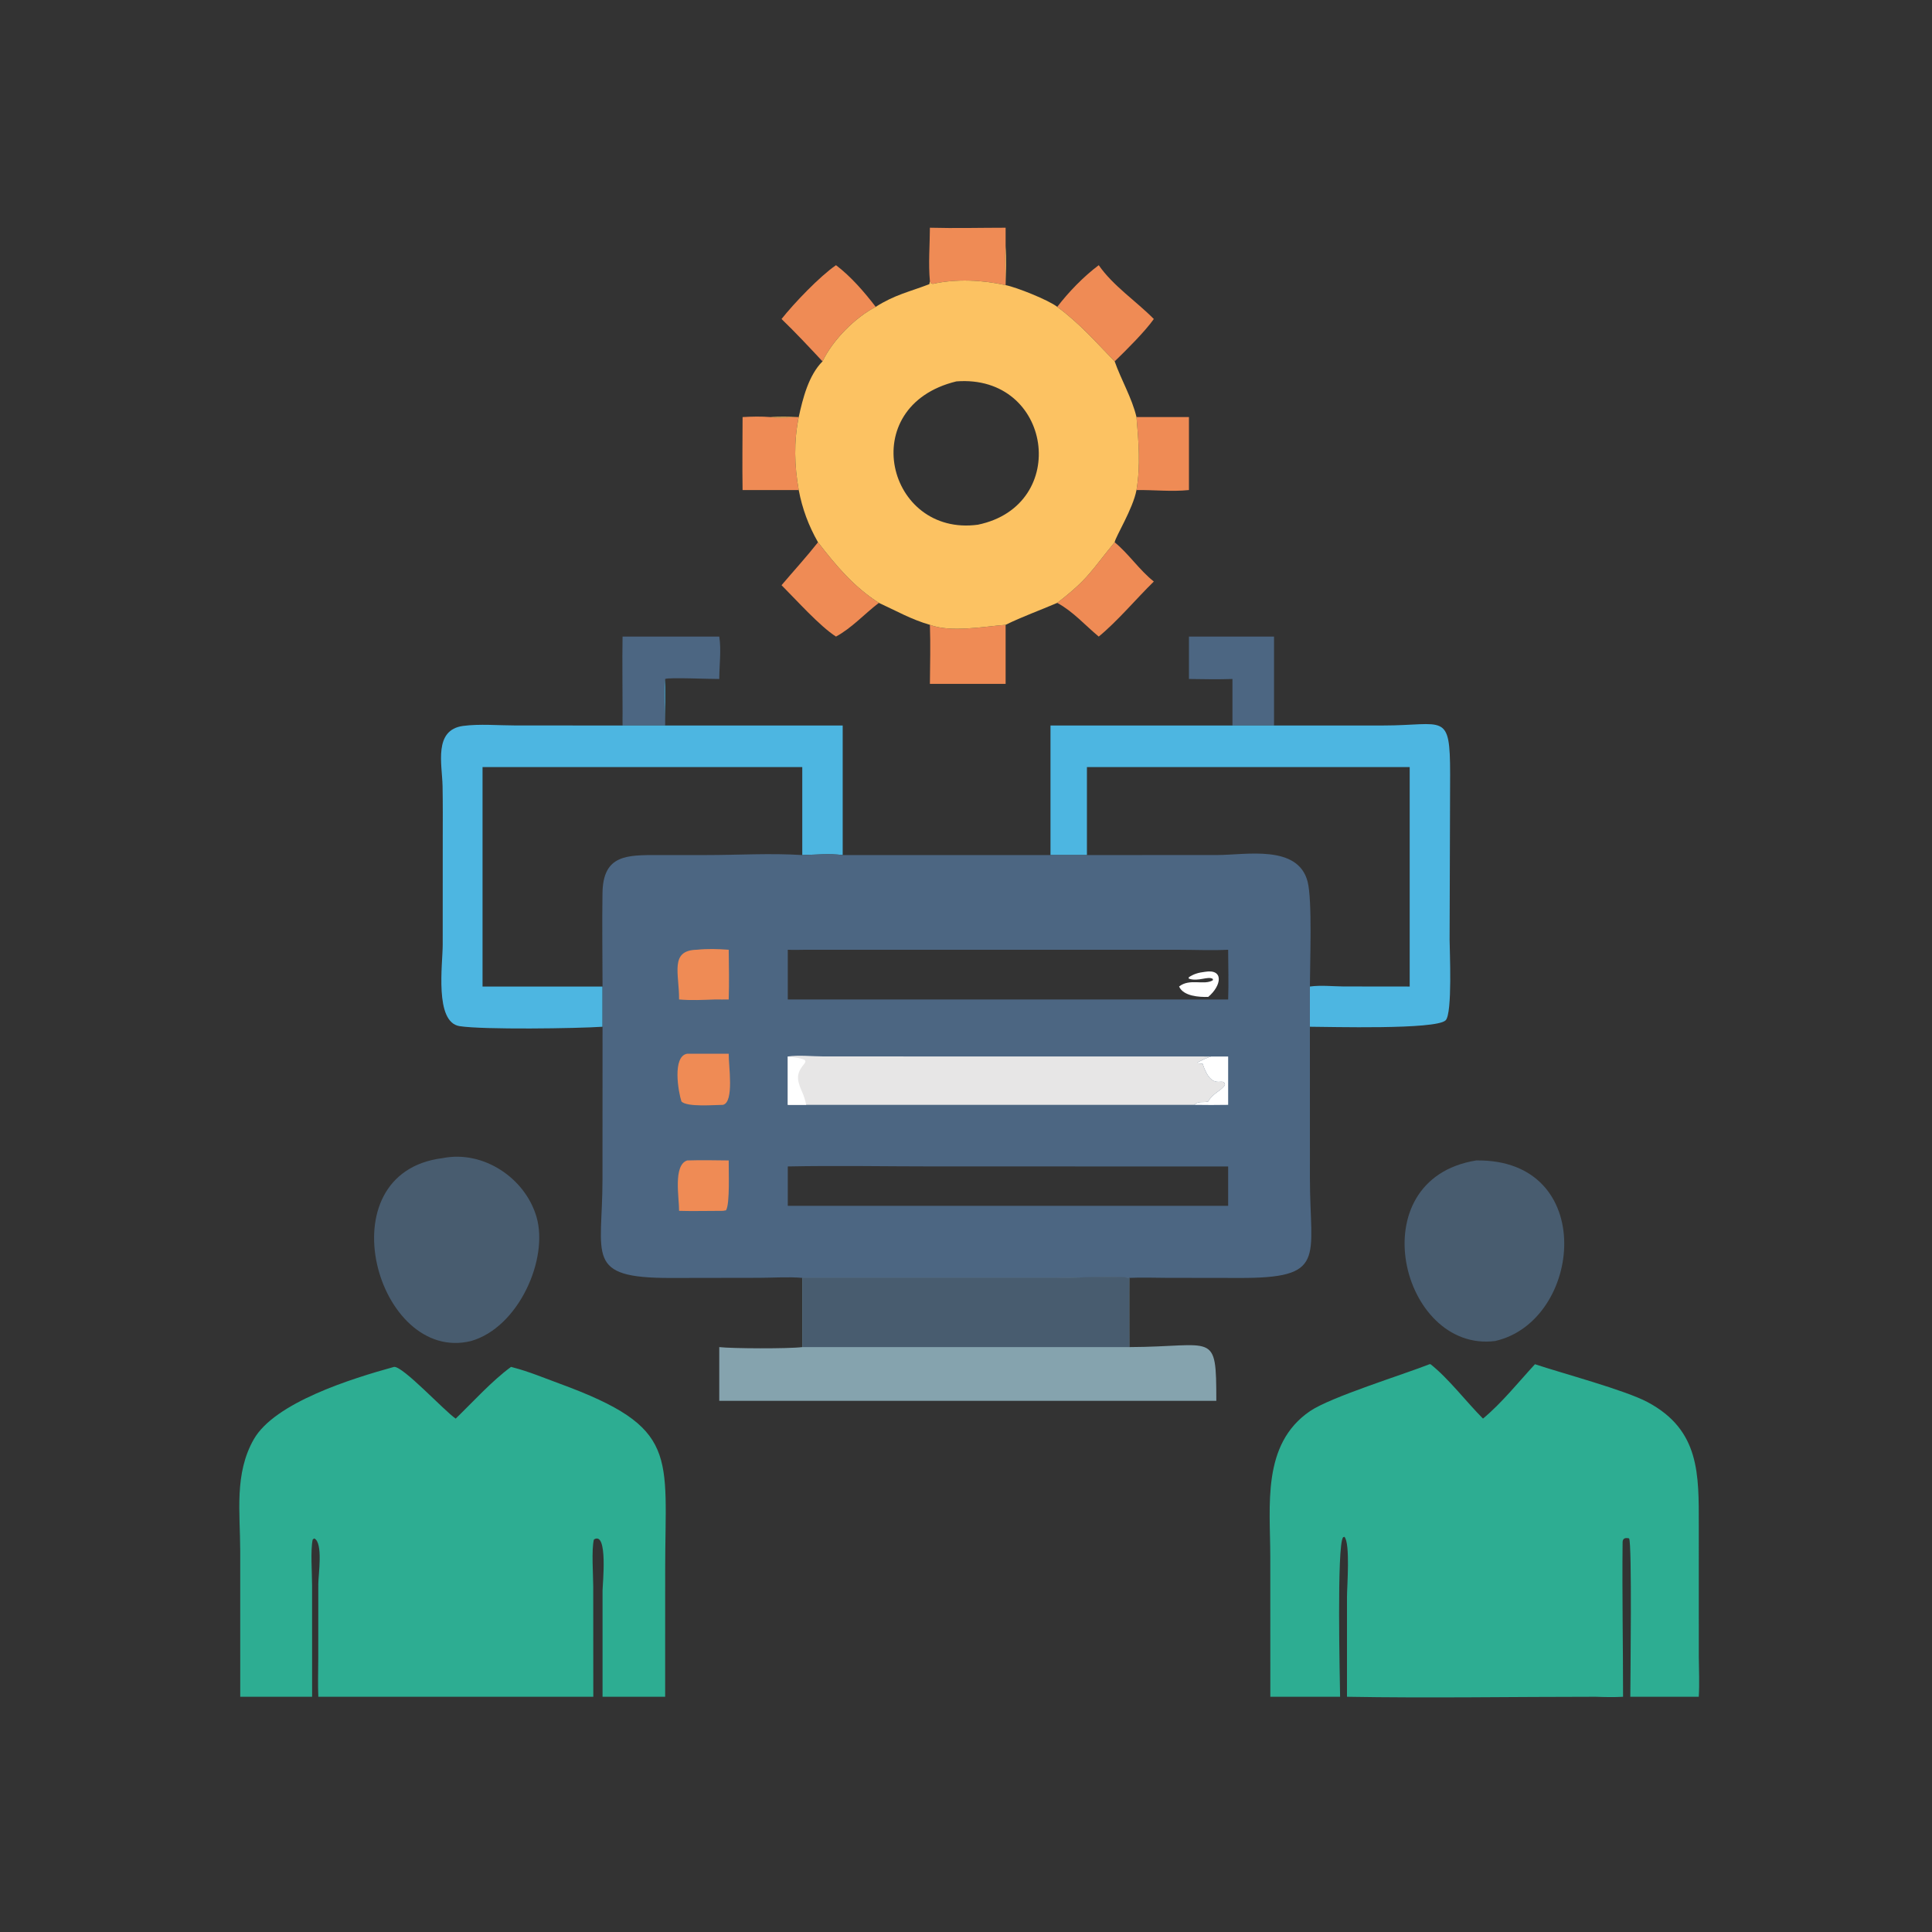 <svg xmlns="http://www.w3.org/2000/svg" xmlns:xlink="http://www.w3.org/1999/xlink" width="96" height="96"><rect width="100%" height="100%" fill="#333333" stroke="none"/><path fill="#EF8B55" transform="scale(0.188 0.188)" d="M300.382 110.233L314.245 110.233L314.245 129.524C309.662 130.001 304.99 129.46 300.382 129.524C301.479 123.073 300.939 116.702 300.382 110.233Z"></path><path fill="#EF8B55" transform="scale(0.188 0.188)" d="M196.268 110.233C198.747 110.094 201.135 110.037 203.614 110.233C206.064 110.567 208.638 110.243 211.108 110.233C209.791 116.76 209.95 122.993 211.108 129.524L196.268 129.524C196.165 123.098 196.255 116.66 196.268 110.233Z"></path><path fill="#EF8B55" transform="scale(0.188 0.188)" d="M294.613 143.325C298.395 146.443 301.121 150.651 304.963 153.699C300.294 158.271 295.38 164.164 290.403 168.249C286.717 165.197 283.684 161.662 279.433 159.344C287.62 153.04 288.422 150.848 294.287 143.717L294.613 143.325Z"></path><path fill="#EF8B55" transform="scale(0.188 0.188)" d="M245.777 60.189C252.429 60.367 259.132 60.193 265.79 60.189C265.809 61.784 265.795 63.379 265.79 64.974C265.579 68.425 265.814 71.905 265.79 75.362C259.613 73.99 252.735 73.648 246.526 75.035L246.01 74.84L245.777 74.296C245.339 69.754 245.758 64.778 245.777 60.189Z"></path><path fill="#EF8B55" transform="scale(0.188 0.188)" d="M245.777 165.145C251.225 167.236 260.025 165.604 265.79 165.145L265.79 180.754L245.777 180.754C245.822 175.56 245.962 170.336 245.777 165.145Z"></path><path fill="#EF8B55" transform="scale(0.188 0.188)" d="M216.206 143.325C221.003 149.545 225.589 155.021 232.288 159.344C228.508 162.227 225.147 165.984 220.959 168.249C216.699 165.546 210.411 158.514 206.564 154.67C209.789 150.876 213.115 147.24 216.206 143.325Z"></path><path fill="#EF8B55" transform="scale(0.188 0.188)" d="M220.959 70.09C224.887 73.053 228.465 77.205 231.455 81.103C225.904 83.998 220.13 89.866 217.394 95.514C213.821 91.695 210.348 87.962 206.564 84.312C209.877 80.127 216.676 73.026 220.959 70.09Z"></path><path fill="#EF8B55" transform="scale(0.188 0.188)" d="M290.403 70.09C294.167 75.54 300.324 79.613 304.963 84.312C302.667 87.59 297.694 92.529 294.613 95.514C289.519 90.295 285.437 85.54 279.433 81.103C282.432 77.187 286.439 73.047 290.403 70.09Z"></path><path fill="#4C6682" transform="scale(0.188 0.188)" d="M314.245 168.249L336.731 168.249L336.731 191.756L325.744 191.756L325.744 179.458C321.906 179.59 318.083 179.509 314.245 179.458L314.245 168.249Z"></path><path fill="#4C6682" transform="scale(0.188 0.188)" d="M164.548 168.249L190.105 168.249C190.67 171.724 190.112 175.896 190.105 179.458C187.93 179.499 176.653 178.994 175.804 179.458C175.387 183.45 175.839 187.728 175.804 191.756L164.548 191.756C164.55 190.633 164.593 189.495 164.548 188.375C164.561 181.668 164.431 174.955 164.548 168.249Z"></path><path fill="#485C6F" transform="scale(0.188 0.188)" d="M390.169 306.712C422.425 306.261 418.3 349.223 395.16 354.439C370.315 357.561 359.037 311.732 390.169 306.712Z"></path><path fill="#485C6F" transform="scale(0.188 0.188)" d="M117.014 306.094C127.726 303.961 138.767 311.325 141.789 321.591C145.074 332.752 137.064 350.852 124.504 354.439C99.706 360.565 85.466 309.997 117.014 306.094Z"></path><path fill="#4DB6E1" transform="scale(0.188 0.188)" d="M325.744 191.756L336.731 191.756L365.652 191.75C381.702 191.748 383.272 187.968 383.274 204.597L383.138 248.377C383.143 251.144 383.926 267.865 382.085 269.679C379.519 272.208 351.169 271.382 346.212 271.375L346.212 260.746C349.104 260.346 352.199 260.704 355.122 260.726L372.59 260.746L372.59 202.74L287.28 202.74L287.28 226.001L277.651 226.001L277.651 191.756L325.744 191.756Z"></path><path fill="#4DB6E1" transform="scale(0.188 0.188)" d="M175.804 191.756C175.839 187.728 175.387 183.45 175.804 179.458L175.804 191.756L222.729 191.756L222.729 226.001C219.449 225.563 215.375 225.91 212.044 226.001L212.044 202.74L127.538 202.74L127.538 260.746L159.255 260.746L159.255 271.375C152.546 271.835 127.637 272.192 121.463 271.216C114.78 270.159 117.01 254.854 117.01 249.631L117.02 221.759C117.022 217.091 117.065 212.417 116.971 207.749C116.856 202.01 114.532 192.906 122.422 191.862C126.761 191.288 131.663 191.737 136.076 191.739L164.548 191.756L164.548 188.375C164.593 189.495 164.55 190.633 164.548 191.756L175.804 191.756Z"></path><path fill="#85A3AE" transform="scale(0.188 0.188)" d="M212.044 337.753L278.757 337.759C281.408 337.757 297.078 337.271 298.477 337.753L298.477 337.753L298.477 356.043C321.055 355.972 321.456 351.535 321.48 370.244L190.105 370.244L190.105 356.043C193.32 356.44 208.542 356.506 212.044 356.043L212.044 337.753Z"></path><path fill="#485C6F" transform="scale(0.188 0.188)" d="M212.044 337.753L278.757 337.759C281.408 337.757 297.078 337.271 298.477 337.753C298.323 343.84 298.479 349.954 298.477 356.043L212.044 356.043L212.044 337.753Z"></path><path fill="#FCC262" transform="scale(0.188 0.188)" d="M265.79 64.974C266.009 68.419 265.884 71.913 265.79 75.362C268.637 75.907 277.156 79.312 279.433 81.103C285.437 85.54 289.519 90.295 294.613 95.514C296.35 100.446 299.164 105.134 300.382 110.233C300.939 116.702 301.479 123.073 300.382 129.524C299.427 134.544 294.807 141.888 294.613 143.325L294.287 143.717C288.422 150.848 287.62 153.04 279.433 159.344C274.977 161.269 270.107 163.014 265.79 165.145C260.025 165.604 251.225 167.236 245.777 165.145C240.833 163.725 236.903 161.454 232.288 159.344C225.589 155.021 221.003 149.545 216.206 143.325C213.699 138.916 212.059 134.503 211.108 129.524C209.95 122.993 209.791 116.76 211.108 110.233C208.638 110.243 206.064 110.567 203.614 110.233C206.124 110.092 208.598 110.15 211.108 110.233C212.191 105.282 213.71 99.215 217.394 95.514C220.13 89.866 225.904 83.998 231.455 81.103C236.498 77.894 240.282 77.16 245.631 75.105L245.777 74.296L246.01 74.84L246.526 75.035C252.735 73.648 259.613 73.99 265.79 75.362C265.814 71.905 265.579 68.425 265.79 64.974ZM252.773 100.804C225.861 107.346 234.475 141.935 258.471 138.682C283.085 133.575 278.106 98.86 252.773 100.804Z"></path><path fill="#2DAD92" transform="scale(0.188 0.188)" d="M135.069 361.277L135.564 361.411C139.756 362.495 143.852 364.211 147.921 365.706C179.68 377.374 175.812 384.336 175.81 414.806L175.804 448.464L159.255 448.464L159.256 420.403C159.256 418.942 160.763 404.51 156.978 406.896C156.296 409.478 156.789 416.292 156.794 419.324L156.813 448.464L148.845 448.464L84.133 448.464C83.984 445.079 84.117 441.647 84.119 438.257L84.129 418.611C84.132 416.347 85.443 407.696 83.066 406.618L82.651 406.892C82.031 409.639 82.483 415.827 82.484 419.019L82.493 448.464L63.498 448.464L63.492 409.841C63.471 399.804 61.887 389.512 67.073 380.421C72.621 370.697 92.895 364.377 104.145 361.277C106.491 361.033 117.506 372.984 120.444 374.946C125.007 370.535 130.009 364.979 135.069 361.277Z"></path><path fill="#2DAD92" transform="scale(0.188 0.188)" d="M377.83 360.571L378.089 360.562C382.872 364.341 387.536 370.503 391.963 374.946C396.913 370.838 401.346 365.297 405.697 360.571C412.971 362.996 429.494 367.4 435.478 370.595C449.358 378.007 448.996 389.711 448.999 403.279L449.002 437.793C449.025 441.353 449.209 444.907 448.995 448.464L430.904 448.464C430.903 444.389 431.393 407.884 430.576 406.607C429.65 406.388 428.876 406.518 428.864 407.623C428.714 421.216 428.992 434.863 428.983 448.464C426.562 448.61 424.184 448.55 421.764 448.464C399.868 448.46 377.905 448.849 356.017 448.464L356.017 422.026C356.016 419.395 356.924 407.897 355.338 406.189L354.984 406.309C353.283 408.498 354.142 444.049 354.195 448.464L335.757 448.464L335.744 411.462C335.743 398.04 333.406 381.719 346.241 372.972C351.726 369.233 370.672 363.385 377.83 360.571Z"></path><path fill="#4C6682" transform="scale(0.188 0.188)" d="M212.044 226.001C215.375 225.91 219.449 225.563 222.729 226.001L277.651 226.001L287.28 226.001L321.768 225.986C329.271 225.984 343.054 223.131 345.61 233.026C346.876 237.928 346.225 254.514 346.212 260.746L346.212 271.375L346.22 311.501C346.217 332.695 350.899 337.901 327.167 337.767L308.312 337.74C305.054 337.737 301.728 337.592 298.477 337.753L298.477 337.753C297.078 337.271 281.408 337.757 278.757 337.759L212.044 337.753C208.345 337.429 204.359 337.728 200.634 337.734L177.183 337.771C154.427 337.799 159.236 332.028 159.239 311.79L159.255 271.375L159.255 260.746C159.24 252.513 159.118 244.263 159.241 236.032C159.393 225.871 165.676 225.997 173.964 225.995L186.567 225.997C194.989 226.001 203.658 225.452 212.044 226.001ZM213.09 251.024C213.823 253.064 212.239 261.514 211.108 264.167L324.607 264.167C324.77 259.805 324.618 255.391 324.607 251.024C320.425 251.234 316.142 251.043 311.953 251.035L213.09 251.024ZM208.217 308.299L208.217 318.709L324.607 318.709L324.607 308.299L247.104 308.294C234.158 308.294 221.158 308.039 208.217 308.299ZM208.217 251.024L208.217 264.167L211.108 264.167C212.239 261.514 213.823 253.064 213.09 251.024C211.474 251.035 209.83 251.107 208.217 251.024Z"></path><path fill="white" transform="scale(0.188 0.188)" d="M320.125 279.238C321.618 279.236 323.114 279.218 324.607 279.238L324.607 292.02C321.601 292.075 318.603 292.066 315.597 292.02C316.757 290.923 317.924 291.492 319.306 291.151C320.671 288.805 322.743 288.373 323.772 286.756C323.457 284.267 320.388 288.901 317.85 281.134L316.656 281.053L316.531 280.772C317.74 280.215 318.824 279.599 320.125 279.238Z"></path><path fill="#EF8B55" transform="scale(0.188 0.188)" d="M181.631 306.712C185.275 306.594 188.955 306.67 192.602 306.712C192.553 309.157 192.969 318.211 191.889 319.894L191.079 320.032C187.214 320.021 183.348 320.154 179.484 320.032C179.544 316.794 177.834 307.938 181.631 306.712Z"></path><path fill="#EF8B55" transform="scale(0.188 0.188)" d="M181.631 278.503L192.602 278.503C192.549 281.618 194.112 291.304 191.079 292.02C188.974 292.014 181.602 292.686 180.111 291.131C179.27 288.578 177.651 279.177 181.631 278.503Z"></path><path fill="#EF8B55" transform="scale(0.188 0.188)" d="M184.158 251.024C187.016 250.731 189.738 250.812 192.602 251.024C192.655 255.404 192.746 259.787 192.602 264.167C191.424 264.196 190.241 264.171 189.062 264.167C185.886 264.281 182.653 264.447 179.484 264.167C179.529 257.322 176.938 251.18 184.158 251.024Z"></path><path fill="#E7E6E6" transform="scale(0.188 0.188)" d="M208.217 279.238C211.158 278.799 214.686 279.214 217.693 279.22L320.125 279.238C318.824 279.599 317.74 280.215 316.531 280.772L316.656 281.053L317.85 281.134C320.388 288.901 323.457 284.267 323.772 286.756C322.743 288.373 320.671 288.805 319.306 291.151C317.924 291.492 316.757 290.923 315.597 292.02L213.09 292.02L208.217 292.02L208.217 279.238Z"></path><path fill="white" transform="scale(0.188 0.188)" d="M208.217 292.02L208.217 279.238C217.613 280.36 209.611 280.757 211.113 286.198C211.763 288.556 212.423 288.908 213.09 292.02L208.217 292.02Z"></path><path fill="white" transform="scale(0.188 0.188)" d="M318.447 256.861C323.55 255.996 322.881 260.527 319.34 263.489C316.966 263.561 312.791 263.321 311.639 260.746C314.422 258.507 318.216 260.5 320.554 259.095L320.585 258.769C319.401 257.843 316.75 259.561 314.188 258.648L314.188 258.307C315.564 257.39 316.813 257.061 318.447 256.861Z"></path></svg>